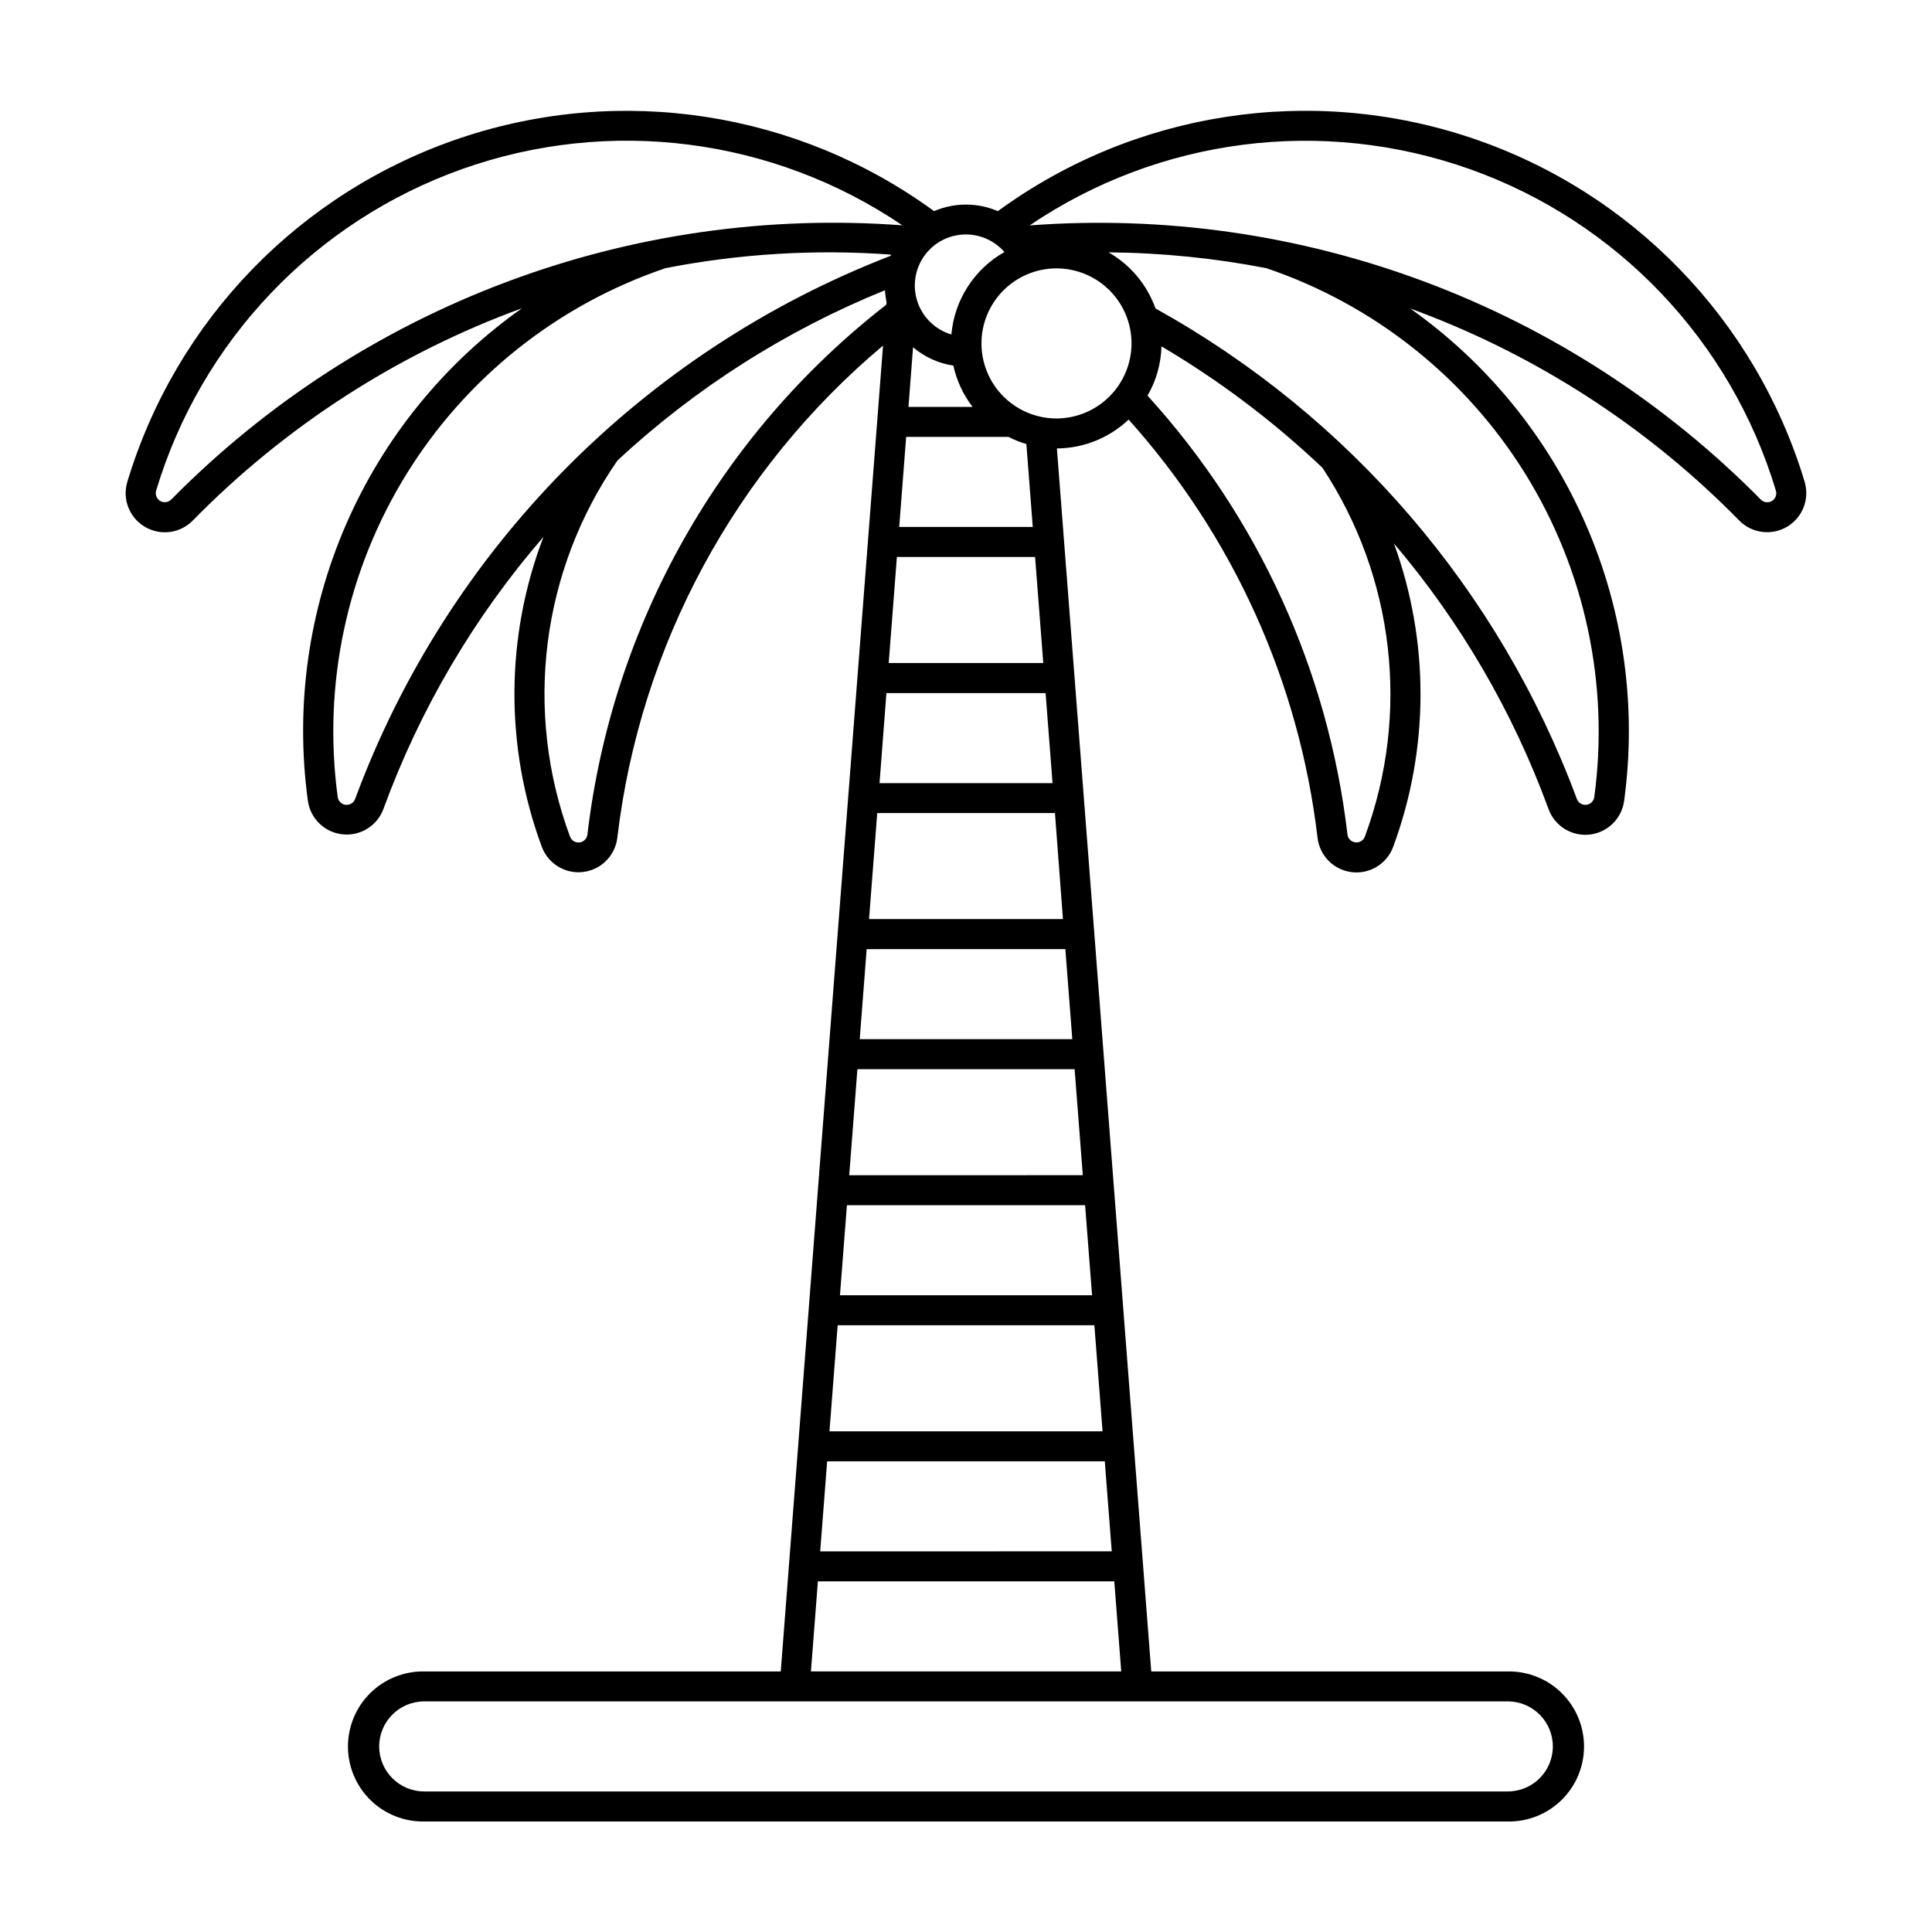 <?xml version="1.0" encoding="UTF-8"?>
<!-- Uploaded to: ICON Repo, www.iconrepo.com, Generator: ICON Repo Mixer Tools -->
<svg fill="#000000" width="800px" height="800px" version="1.1" viewBox="144 144 512 512" xmlns="http://www.w3.org/2000/svg">
 <path d="m622.26 271.72c-12.918-42.922-45.855-76.91-88.352-91.172-42.496-14.266-89.27-7.031-125.47 19.406-5.394-2.32-11.504-2.32-16.898 0-36.199-26.43-82.965-33.66-125.46-19.398-42.488 14.262-75.422 48.242-88.344 91.16-1.375 4.59 0.574 9.523 4.715 11.934 4.137 2.414 9.391 1.68 12.707-1.777 24.523-24.98 54.309-44.18 87.188-56.195-20.496 14.473-36.629 34.293-46.637 57.301-10.008 23.012-13.512 48.324-10.125 73.188 0.637 4.746 4.438 8.438 9.199 8.941 4.766 0.504 9.254-2.316 10.867-6.828 9.648-26.371 24.004-50.77 42.375-72.008-10.102 26.414-10.262 55.598-0.453 82.121 1.676 4.516 6.238 7.285 11.02 6.684 4.777-0.602 8.516-4.414 9.02-9.203 6.047-50.801 31.223-97.395 70.398-130.29-6.785 87.91-18.688 242.19-27.105 351.37l-94.492-0.004c-5.328-0.082-10.469 1.973-14.266 5.711-3.797 3.738-5.938 8.844-5.938 14.172 0 5.332 2.141 10.438 5.938 14.176 3.797 3.738 8.938 5.793 14.266 5.707h287.17c5.328 0.086 10.465-1.969 14.262-5.707 3.801-3.738 5.938-8.844 5.938-14.176 0-5.328-2.137-10.434-5.938-14.172-3.797-3.738-8.934-5.793-14.262-5.711h-94.492c-1.512-19.527-21.07-273.12-25.004-324.11 7.078-0.043 13.871-2.777 19.004-7.652 27.699 30.875 45.184 69.551 50.059 110.74 0.512 4.789 4.25 8.598 9.027 9.195 4.777 0.602 9.34-2.164 11.02-6.676 9.594-25.934 9.672-54.434 0.211-80.418 17.691 20.84 31.551 44.645 40.941 70.316 1.609 4.512 6.098 7.336 10.863 6.832 4.762-0.504 8.562-4.199 9.199-8.949 3.383-24.855-0.113-50.164-10.113-73.168-9.996-23.008-26.113-42.832-46.594-57.316 1.844 0.684 3.691 1.375 5.543 2.106 30.699 12.082 58.508 30.496 81.617 54.043 3.324 3.426 8.559 4.141 12.68 1.73s6.066-7.32 4.711-11.898zm-212.07-60.926c-8.004 4.516-13.266 12.691-14.062 21.848-4.086-1.211-7.363-4.273-8.844-8.266-1.484-3.996-1-8.453 1.305-12.035 2.309-3.582 6.164-5.871 10.414-6.176 4.25-0.301 8.395 1.414 11.188 4.629zm-27.891 72.852 1.844-23.859h27.129c1.516 0.773 3.098 1.41 4.731 1.895l1.691 21.965zm36.012 7.957 2.168 28.102h-40.961l2.168-28.102zm-32.34-55.578c3.039 2.582 6.738 4.266 10.68 4.863 0.871 3.977 2.609 7.715 5.09 10.941h-16.988zm-196.55 40.305c-0.766 0.816-1.988 0.996-2.953 0.434s-1.414-1.719-1.078-2.785c11.941-39.676 42.051-71.301 81.09-85.176 39.043-13.871 82.359-8.332 116.66 14.914-35.629-2.668-71.41 2.449-104.86 14.992-33.453 12.539-63.773 32.211-88.867 57.645zm48.719 79.332c-0.355 1.066-1.41 1.742-2.527 1.621-1.121-0.121-2.004-1.004-2.125-2.125-4.016-29.809 2.457-60.086 18.312-85.648 15.855-25.559 40.105-44.809 68.598-54.453 19.66-3.84 39.746-5.043 59.727-3.582-0.047 0.105-0.074 0.215-0.117 0.324-32.492 12.559-61.941 31.879-86.398 56.68-24.457 24.805-43.367 54.52-55.469 87.184zm61.547 9.426h-0.004c-0.098 1.117-0.957 2.016-2.066 2.16-1.113 0.148-2.176-0.496-2.562-1.547-12.32-33.293-7.621-70.508 12.594-99.691 20.695-19.211 44.719-34.488 70.887-45.094 0.055 1.109 0.195 2.211 0.414 3.297-0.051 0.18-0.082 0.367-0.094 0.555-21.836 16.973-40.078 38.113-53.672 62.199-13.59 24.086-22.258 50.633-25.5 78.094zm79.223-37.406h42.184l1.84 23.859h-45.848zm164.68 267.21c6.586 0 11.93 5.34 11.93 11.93s-5.344 11.93-11.93 11.93h-287.17c-6.59 0-11.93-5.34-11.93-11.93s5.34-11.93 11.93-11.93zm-104.29-31.816 1.84 23.867-82.234-0.004 1.844-23.867zm-2.519-31.812 1.809 23.41 0.035 0.449-77.266 0.004 1.844-23.859zm-2.758-36.051 2.168 28.102h-72.371l2.168-28.102zm-2.457-31.816 1.844 23.859h-66.809l1.84-23.859zm-0.609-7.957-61.902 0.004 2.168-28.098h57.562zm-4.625-59.914 1.84 23.859-56.336 0.004 1.84-23.859zm-0.637-7.957h-51.387l2.168-28.102h47.098zm-1.762-132.67c-5.269-0.016-10.32-2.121-14.039-5.856-3.723-3.734-5.805-8.793-5.797-14.062 0.008-5.273 2.109-10.324 5.844-14.047 3.731-3.723 8.789-5.812 14.059-5.809 5.273 0.008 10.324 2.102 14.051 5.832 3.727 3.731 5.816 8.785 5.816 14.055-0.012 5.277-2.117 10.336-5.856 14.066-3.738 3.727-8.801 5.82-14.078 5.82zm81.785 110.79-0.004-0.004c-0.383 1.055-1.449 1.695-2.559 1.547-1.109-0.145-1.973-1.043-2.07-2.16-5.086-43.32-23.613-83.961-52.977-116.22 2.305-3.981 3.574-8.469 3.699-13.062 15.379 9.082 29.684 19.871 42.645 32.16 19.113 28.918 23.297 65.219 11.262 97.727zm60.793-10.531c-0.117 1.121-1.004 2.004-2.121 2.125-1.121 0.121-2.172-0.555-2.531-1.621-20.523-55.238-60.117-101.32-111.64-129.92-2.238-6.281-6.648-11.555-12.434-14.867 14.035 0.117 28.035 1.523 41.816 4.195 28.488 9.645 52.734 28.895 68.59 54.449 15.855 25.559 22.328 55.832 18.316 85.641zm44.082-78.805c-25.09-25.434-55.414-45.098-88.863-57.637-33.453-12.539-69.23-17.652-104.86-14.98 34.297-23.25 77.613-28.789 116.66-14.914 39.043 13.871 69.156 45.5 81.094 85.176 0.336 1.066-0.113 2.223-1.074 2.785-0.965 0.562-2.191 0.383-2.957-0.43z"/>
</svg>